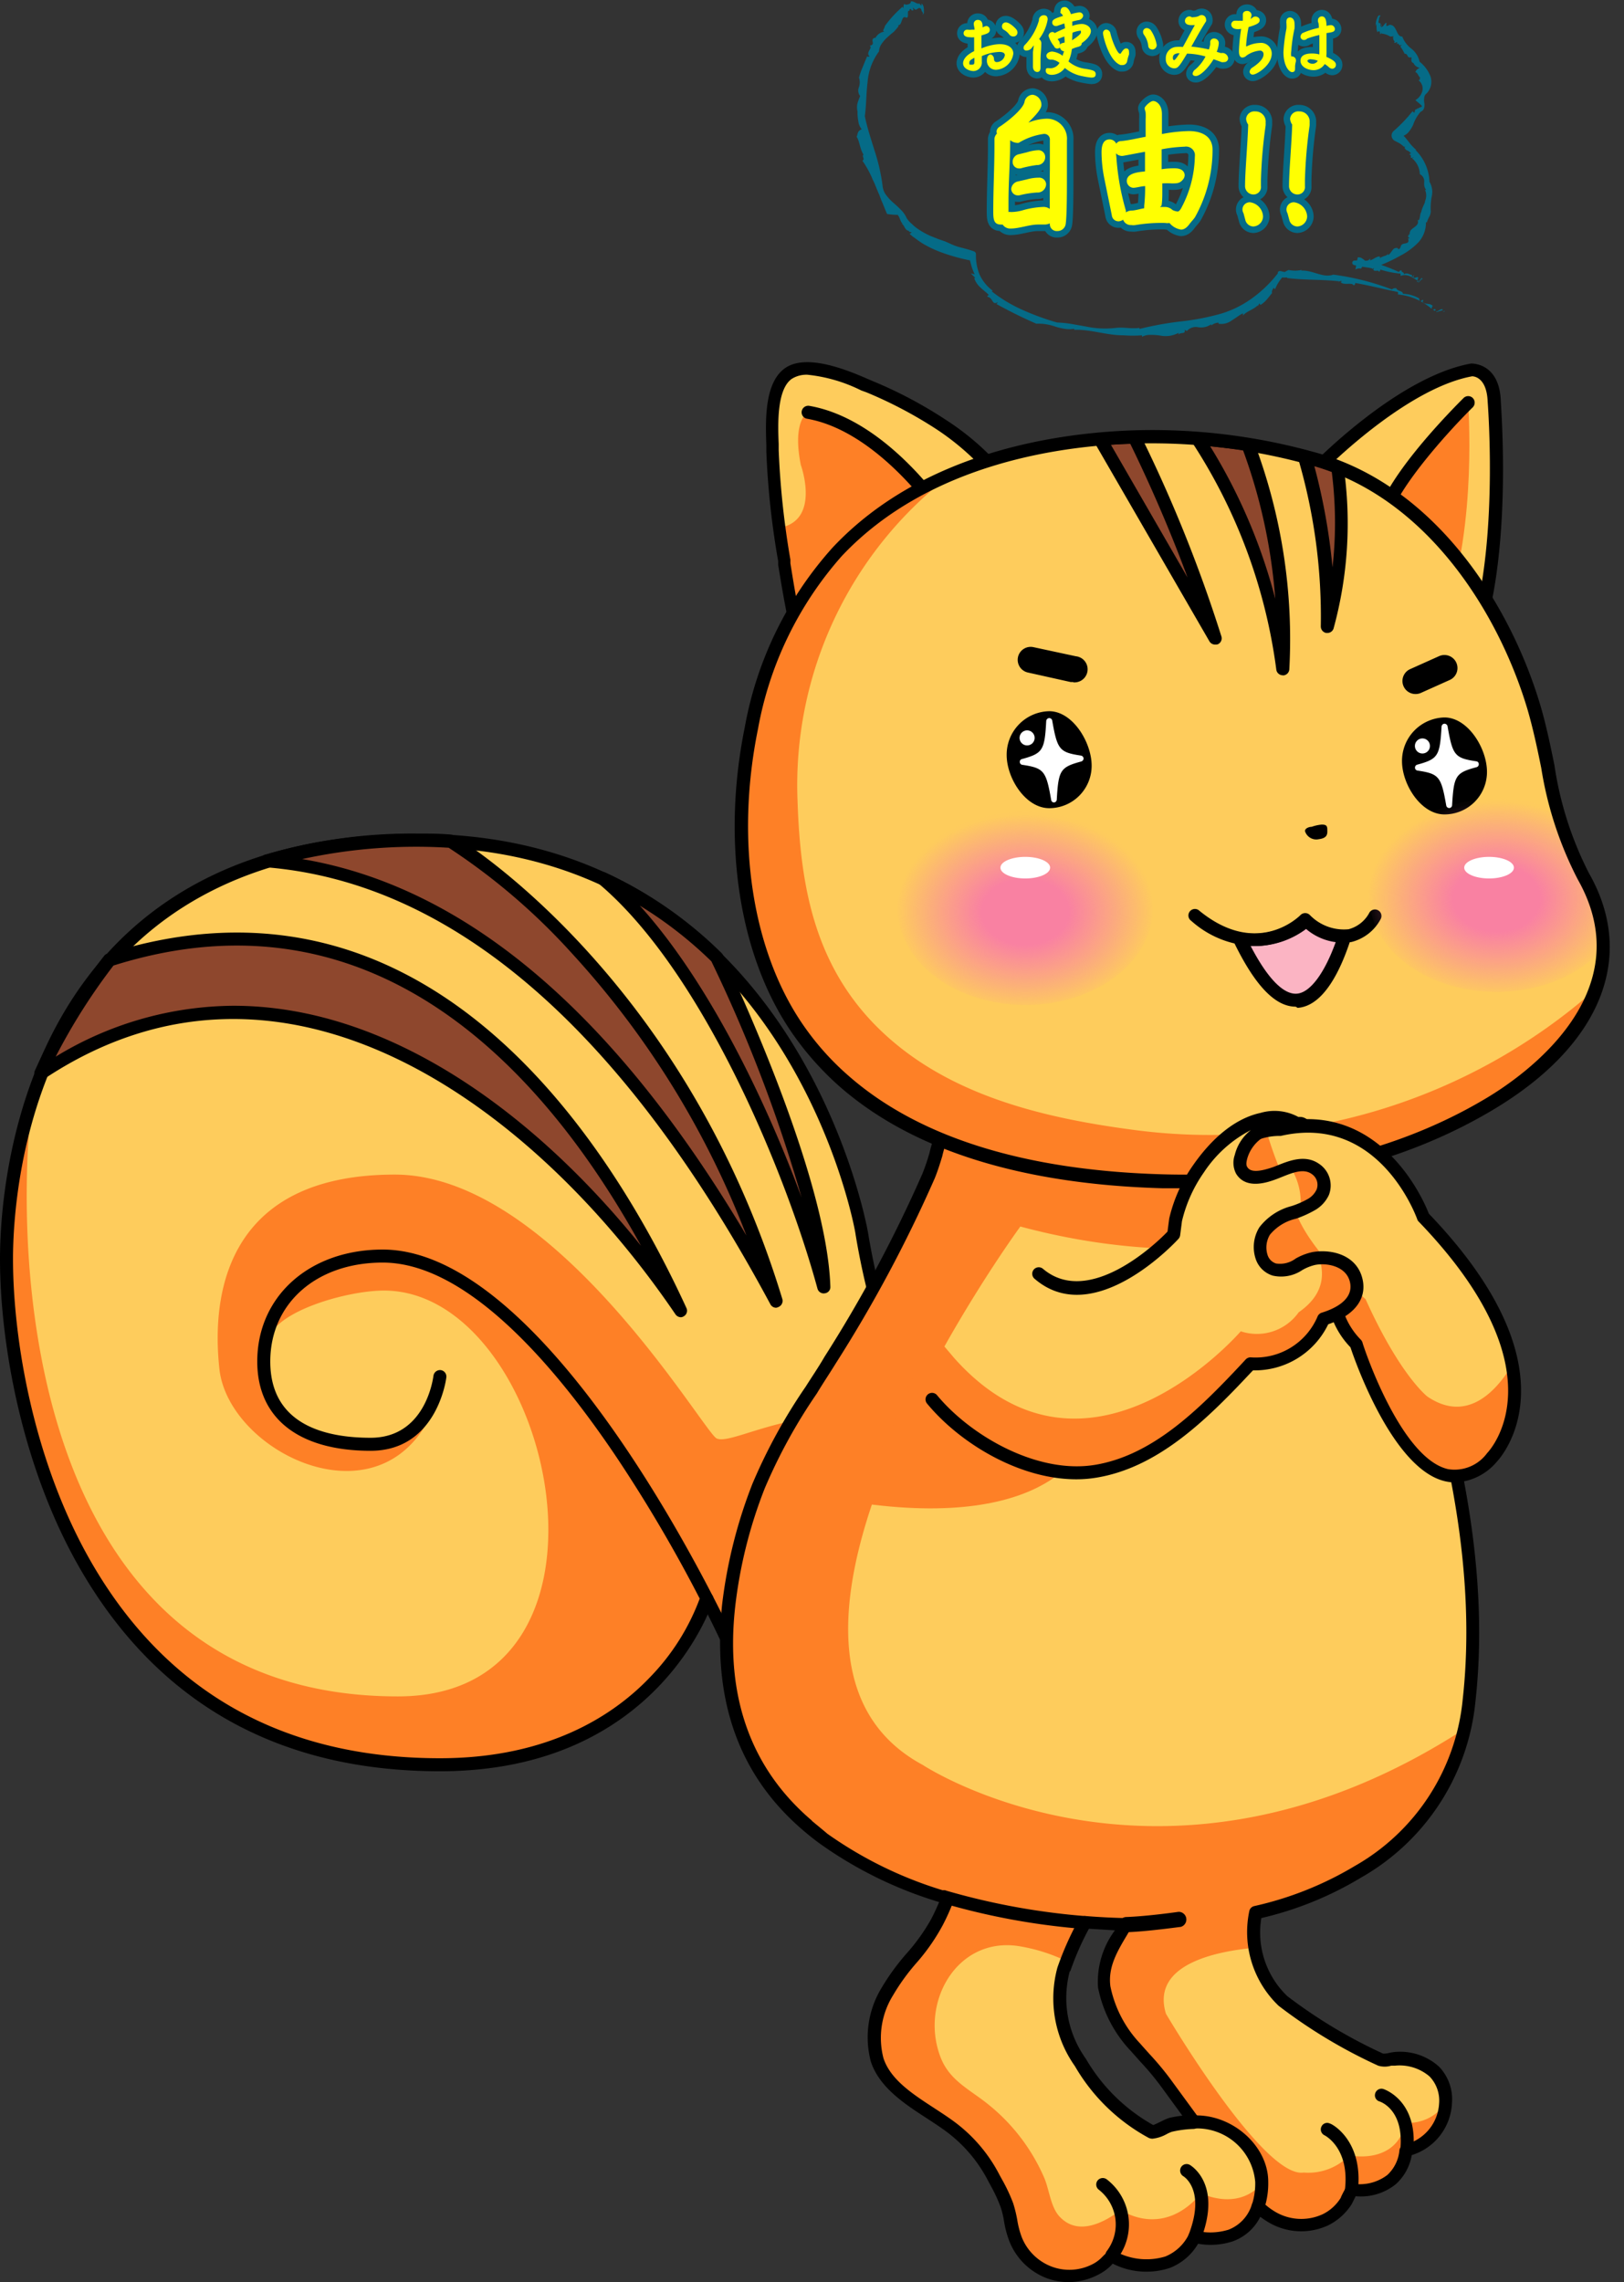 <svg xmlns="http://www.w3.org/2000/svg" xmlns:xlink="http://www.w3.org/1999/xlink" viewBox="0 0 124.8 175.33">
  <rect x="0" y="0" width="124.8" height="175.33" fill="#333333" stroke="none"/>
  <defs>
    <style>
      .a, .k {
        fill: none;
      }

      .b {
        fill: #fecc5c;
      }

      .c {
        fill: #fe8026;
      }

      .d {
        fill: #8e472d;
      }

      .e {
        fill: #fff;
      }

      .f {
        fill: #fbb4c3;
      }

      .g {
        fill: url(#a);
      }

      .h {
        clip-path: url(#b);
      }

      .i {
        fill: url(#c);
      }

      .j {
        fill: #056b87;
      }

      .k {
        stroke: #056b87;
        stroke-linecap: round;
        stroke-linejoin: round;
      }

      .l {
        fill: #ffff01;
      }
    </style>
    <radialGradient id="a" cx="44.89" cy="108.45" r="9.8" gradientTransform="matrix(-1, 0, 0, 0.76, 123.68, -12.37)" gradientUnits="userSpaceOnUse">
      <stop offset="0.34" stop-color="#f981a2"/>
      <stop offset="1" stop-color="#f881ac" stop-opacity="0.02"/>
    </radialGradient>
    <clipPath id="b">
      <path class="a" d="M87.5,33.57a45.91,45.91,0,0,1,13.69,1.77c8.54,2.5,14.24,10.85,16.67,19,1.3,4.37,1.46,9,3.78,13,4.19,7.33-.84,13.69-7.14,17.46C107,89.32,98,91,89.35,90.76c-8.44-.24-17.92-2-24.46-7.68a21.56,21.56,0,0,1-3.45-3.82C56.8,72.7,56.2,63.61,57.76,55.94a27.77,27.77,0,0,1,6.56-13.55C70.18,36.17,79.19,33.75,87.5,33.57Z"/>
    </clipPath>
    <radialGradient id="c" cx="8.68" cy="107.13" r="9.8" xlink:href="#a"/>
  </defs>
  <g>
    <g>
      <path class="b" d="M101.13,36.1s6.47-6.68,12-7.68c0,0,1.58-.06,1.7,2.34,0,0,.86,10.29-1.18,17.37l-7.45-3.3Z"/>
      <path class="c" d="M112.82,30.94s.72,9.36-1.73,16.06l-4.36-1.94c-.38-2.33-.53-4.56-.53-4.56C106.08,37.57,112.82,30.94,112.82,30.94Z"/>
      <path d="M113.65,48.63a.52.52,0,0,1-.21,0L106,45.28a.5.5,0,0,1-.23-.2l-5.06-8.73a.5.5,0,0,1,.07-.59c.27-.28,6.65-6.82,12.26-7.83.09,0,2.15-.06,2.29,2.81,0,.41.84,10.44-1.19,17.53a.49.49,0,0,1-.27.31A.54.54,0,0,1,113.65,48.63Zm-7.11-4.2,6.78,3c1.79-6.89,1-16.53,1-16.63-.09-1.84-1.08-1.89-1.19-1.89h0c-4.61.84-10.11,6-11.37,7.26Z"/>
      <path d="M106.2,41a.5.5,0,0,1-.5-.48c-.13-3.06,6.07-9.24,6.77-9.94a.5.5,0,0,1,.71,0,.51.51,0,0,1,0,.71c-1.84,1.8-6.57,7-6.48,9.18a.5.5,0,0,1-.48.52Z"/>
      <path class="b" d="M61.41,49c-.52-2-.84-4-1.16-6a63.84,63.84,0,0,1-.9-8.39c0-1.58-.32-4.87,1.2-5.94s4.7.37,6.21,1a33.66,33.66,0,0,1,5.51,2.9,20.29,20.29,0,0,1,4.48,3.89s-3.4,10.16-3.64,10.24S61.41,49,61.41,49Z"/>
      <path class="c" d="M61.54,35.72c-.69-3.46.56-4.06.56-4.06,5.87,1,10.47,8,10.47,8l2.34,2.21a49.47,49.47,0,0,1-1.8,4.84c-.25.09-11.7,2.27-11.7,2.27-.52-2-.84-4-1.16-6q-.2-1.22-.36-2.43C63.1,40,61.54,35.72,61.54,35.72Z"/>
      <path d="M77.36,44.72a.51.51,0,0,1-.34-.14l-4.8-4.51L72.15,40c-.05-.07-4.55-6.85-10.13-7.83a.5.5,0,0,1-.41-.58.51.51,0,0,1,.58-.41c5.81,1,10.29,7.52,10.76,8.22l4.76,4.47a.5.5,0,0,1,0,.71A.52.52,0,0,1,77.36,44.72Z"/>
      <path d="M61.41,49.52a.5.5,0,0,1-.48-.37c-.5-1.89-.82-3.86-1.13-5.76l0-.28a62.52,62.52,0,0,1-.91-8.45l0-.48c-.06-1.78-.17-4.76,1.43-5.89s4.61.06,6.33.81l.37.16a33.22,33.22,0,0,1,5.58,2.94,20.42,20.42,0,0,1,4.59,4,.5.5,0,0,1,.09.47c-3.47,10.4-3.65,10.46-4,10.56S65,48.85,61.51,49.51Zm.64-20.73a2.12,2.12,0,0,0-1.21.32c-1.16.82-1.06,3.56-1,5l0,.48A64.34,64.34,0,0,0,60.74,43l0,.28c.28,1.73.56,3.5,1,5.21,4.13-.79,9.87-1.89,11-2.13.45-1,2.25-6.25,3.4-9.69A19.76,19.76,0,0,0,72,33a32.83,32.83,0,0,0-5.42-2.86L66.19,30A12,12,0,0,0,62.05,28.79Z"/>
      <g>
        <g>
          <path class="b" d="M54.42,123a95.31,95.31,0,0,1,5,11.22l13.19-22.9C68.75,106.43,67,99.61,66.2,94.75S58.57,64.56,32.08,64.56.5,85.38.5,96.71s5.32,38.87,33.31,38.87c16.66,0,20.48-12.72,20.48-12.72Z"/>
          <path class="c" d="M33.81,105.74s-.57,5.2-5.32,5.2-8.21-1.85-8.21-6.36l.31-1.58c.48-2.28,6.14-3.85,8.91-3.85,13,0,19.86,31.18,1.08,31.18C3.24,130.33.8,99.25,2.45,84.48v-.16a40.16,40.16,0,0,0-2,12.39c0,11.34,5.32,38.87,33.31,38.87,16.66,0,20.48-12.72,20.48-12.72l.05,0a96.49,96.49,0,0,1,5,11.37l13.19-22.9a23.13,23.13,0,0,1-2.22-3.43l0,.18-5.19.62c-5.3,0-9,2.29-10,1.81S42.62,90.24,30.34,90.24s-14.2,8.31-13.48,14.93S30,117.69,33.59,107.58"/>
          <path d="M33.81,136.08c-12.34,0-21.62-5.19-27.58-15.43C1.64,112.76,0,103.11,0,96.71c0-5.45,1.55-32.65,32.08-32.65,29.18,0,34.57,30.3,34.62,30.61C67.5,99.5,69.24,106.25,73,111a.5.5,0,0,1-.09.7.5.5,0,0,1-.7-.08c-3.84-4.9-5.64-11.82-6.46-16.77,0-.3-5.29-29.77-33.63-29.77C2.5,65.06,1,91.43,1,96.71c0,6.27,1.6,15.72,6.09,23.44,5.77,9.91,14.76,14.93,26.72,14.93,8.41,0,13.39-3.36,16.09-6.17a17.3,17.3,0,0,0,3.91-6.2.5.5,0,0,1,1,.29C54.73,123.13,50.65,136.08,33.81,136.08Z"/>
          <path d="M59.38,134.69a.49.49,0,0,1-.47-.34A111.92,111.92,0,0,0,47.41,112c-4.59-6.84-11.43-15-18-15-5.09,0-8.64,3.13-8.64,7.6,0,4.84,4.2,5.86,7.71,5.86,4.23,0,4.8-4.57,4.83-4.76a.51.51,0,0,1,.55-.44.5.5,0,0,1,.44.55c0,.06-.69,5.65-5.82,5.65-5.53,0-8.71-2.5-8.71-6.86,0-5,4-8.6,9.64-8.6C42.57,96,57,125.64,59.85,134a.5.5,0,0,1-.31.63A.45.45,0,0,1,59.38,134.69Z"/>
          <g>
            <path class="d" d="M63.3,98.87c-2.39-8.79-8.94-24.59-17-31.37a30.87,30.87,0,0,1,8.77,6.07C58,79.66,63.08,91.87,63.3,98.87Z"/>
            <path d="M63.3,99.37a.5.5,0,0,1-.48-.37C60.42,90.17,54,74.6,46,67.88a.49.49,0,0,1-.1-.65.5.5,0,0,1,.63-.19,31.45,31.45,0,0,1,8.92,6.18.71.71,0,0,1,.1.14c.81,1.71,8,17,8.26,25.49a.48.48,0,0,1-.42.51ZM49.17,69.58C54.41,75.37,58.82,84.46,61.6,92a114.45,114.45,0,0,0-6.93-18.14A30.87,30.87,0,0,0,49.17,69.58Z"/>
          </g>
          <g>
            <path class="d" d="M20.6,66.14a39,39,0,0,1,11.48-1.58c.87,0,1.72,0,2.55.08,0,0,17.33,10.08,25,35.33C48.67,79.48,35.49,67.4,20.6,66.14Z"/>
            <path d="M59.64,100.47a.5.5,0,0,1-.44-.27c-11.27-21-24.28-32.34-38.64-33.56a.5.5,0,0,1-.11-1,40,40,0,0,1,11.63-1.6c.85,0,1.72,0,2.58.08a.44.44,0,0,1,.22.07c.18.1,17.59,10.47,25.24,35.61a.51.51,0,0,1-.29.61A.58.58,0,0,1,59.64,100.47ZM23.22,66c12.56,2.11,24,11.82,34.14,28.92A68.05,68.05,0,0,0,43.92,73.21a48.57,48.57,0,0,0-9.44-8.08A41,41,0,0,0,23.22,66Z"/>
          </g>
          <g>
            <path class="d" d="M3.14,82.46a42.37,42.37,0,0,1,5.28-8.71c22.32-7.08,36.46,10.75,43.91,27C40.14,82.74,20.86,70.7,3.14,82.46Z"/>
            <path d="M52.33,101.2a.52.52,0,0,1-.42-.22C41.06,85,21.85,70.64,3.41,82.88a.5.5,0,0,1-.74-.6A42.83,42.83,0,0,1,8,73.44a.46.46,0,0,1,.24-.17c24.3-7.7,38.32,13.75,44.51,27.22a.49.49,0,0,1-.21.64A.44.44,0,0,1,52.33,101.2ZM17.94,77.27c12,0,23.22,8.36,31.32,18.44-7-12.71-20-28-40.54-21.53a46.15,46.15,0,0,0-4.44,7A26.51,26.51,0,0,1,17.94,77.27Z"/>
          </g>
        </g>
        <path class="b" d="M62.06,140.26c.39.33.8.66,1.23,1a31,31,0,0,0,9.54,4.58,16.29,16.29,0,0,1-.8,1.81c-1,2-2.77,3.41-3.86,5.37a6.76,6.76,0,0,0-.78,5.24c.8,2.42,3.78,3.73,5.71,5.19a11.46,11.46,0,0,1,3.28,3.91,16.1,16.1,0,0,1,1,2c.29.87.32,1.79.67,2.65a4.42,4.42,0,0,0,6.1,2.33,3.48,3.48,0,0,0,.83-.59c0-.05.43-.46.51-.43,4.8,2.2,6.34-1.52,6.34-1.52a5.38,5.38,0,0,0,2.76-.09,3.42,3.42,0,0,0,2.1-2.25,5.92,5.92,0,0,0,.93.74,4.48,4.48,0,0,0,4.27.29,3.9,3.9,0,0,0,1.59-1.45c0-.05.43-.85.43-.85,4,.36,4.15-3,4.15-3a3.89,3.89,0,0,0,3-3.64c.09-2.33-1.74-3.53-3.93-3.4-.32,0-.79.21-1.1.08a38.79,38.79,0,0,1-7.5-4.51,7.39,7.39,0,0,1-2.09-6.79,26.58,26.58,0,0,0,7.87-3.14,17,17,0,0,0,8.53-13.12c1.32-11.71-2.11-24.32-6.28-35.17-.75-2-1.57-3.88-2.45-5.77-.48-1-1.57-3.66-3-3.67l-27.64-.74c-1.33,1.36-1.51,3.34-2.21,5a102.78,102.78,0,0,1-7.57,14.15c-2,3.22-4.13,6.16-5.49,9.68a36.43,36.43,0,0,0-2.3,9.19C55.29,129.57,56.7,135.7,62.06,140.26Zm19.67,11.06a22.5,22.5,0,0,1,1.62-3.62c1,.08,2.09.14,3.15.16-.88,1.53-1.91,2.94-1.66,4.81a9.26,9.26,0,0,0,2.4,4.61c.78.9,1.58,1.71,2.28,2.67l2,2.71.25.35a9.11,9.11,0,0,0-1.77.23c-.29.07-1.25.67-1.49.56A14.24,14.24,0,0,1,83,158.46,8.61,8.61,0,0,1,81.73,151.32Z"/>
        <path class="c" d="M56,123.36a36.43,36.43,0,0,1,2.3-9.19c1.36-3.52,3.53-6.46,5.49-9.68a102.78,102.78,0,0,0,7.57-14.15c.7-1.68.88-3.66,2.21-5l27.64.74c1.38,0,2.47,2.64,3,3.67.56,1.19,1.08,2.4,1.58,3.62-5.51,2.07-15.08,4.16-27.38.86,0,0-23.87,32.57-7.49,41.37,0,0,18.52,12.24,41.66-2.8a17,17,0,0,1-8.17,11,26.58,26.58,0,0,1-7.87,3.14,9.71,9.71,0,0,0,0,2.69c-3.21.28-8.09,1.32-6.94,5.08,0,0,7.48,12.7,10.59,12.2a4.36,4.36,0,0,0,3.5-1.32s3.62.79,4.32-2.5a3.48,3.48,0,0,0,3.17-1.64s0,.07,0,.11a3.89,3.89,0,0,1-3,3.64s-.15,3.38-4.15,3c0,0-.39.8-.43.85a3.9,3.9,0,0,1-1.59,1.45,4.48,4.48,0,0,1-4.27-.29,6.08,6.08,0,0,1-1-.86,4.35,4.35,0,0,0,.4-1.8,4.55,4.55,0,0,0-4.61-4.48c-.17,0-.33,0-.5,0l-.35-.47-2-2.71c-.7-1-1.5-1.77-2.28-2.67a9.26,9.26,0,0,1-2.4-4.61c-.25-1.87.78-3.28,1.66-4.81-2,0-4-.2-5.87-.43-6-.75-12.33-2.52-17.34-6.2-.43-.31-.84-.64-1.23-1C56.7,135.7,55.29,129.57,56,123.36Z"/>
        <path d="M86.5,148.45a.59.59,0,0,1,0-1.17c1.63-.05,4-.39,4.07-.4a.59.59,0,0,1,.16,1.16c-.1,0-2.5.35-4.2.41Z"/>
        <path d="M108.05,165.69h0a.5.5,0,0,1-.44-.55c.31-3.1-1.57-3.68-1.59-3.69a.49.49,0,0,1-.34-.62.5.5,0,0,1,.62-.34s2.7.83,2.3,4.76A.5.5,0,0,1,108.05,165.69Z"/>
        <path d="M103.84,168.82h-.06a.5.5,0,0,1-.43-.56c.39-3.19-1.49-4.18-1.58-4.22a.5.5,0,0,1-.22-.66.48.48,0,0,1,.66-.23c.11,0,2.61,1.3,2.13,5.23A.51.51,0,0,1,103.84,168.82Z"/>
        <path d="M86.5,148.36a.5.5,0,0,1,0-1c1.64-.05,4-.39,4.08-.39a.5.5,0,0,1,.56.42.51.51,0,0,1-.42.57c-.1,0-2.5.35-4.19.4Z"/>
        <g>
          <path class="c" d="M68.17,153c1.09-2,2.84-3.37,3.86-5.37a13.88,13.88,0,0,0,1.68-7l11.15,4.6A27.66,27.66,0,0,0,82,150.69a13.28,13.28,0,0,0-3.81-1.19c-4.74-.65-7.52,4.45-5.9,8.58.69,1.76,2.2,2.43,3.6,3.55a14.71,14.71,0,0,1,4.38,5.74c.4,1,.49,2.3,1.23,3,1.38,1.39,3.33.41,4.63-.59,0,0,3.18,2.28,6.18-1.28,0,0,2.77,1.43,4.68-.76a4,4,0,0,1-2.38,3.95,5.38,5.38,0,0,1-2.76.09s-1.54,3.72-6.34,1.52c-.08,0-.46.38-.51.43a3.48,3.48,0,0,1-.83.59A4.42,4.42,0,0,1,78,172c-.35-.86-.38-1.78-.67-2.65a16.1,16.1,0,0,0-1-2,11.46,11.46,0,0,0-3.28-3.91c-1.93-1.46-4.91-2.77-5.71-5.19A6.76,6.76,0,0,1,68.17,153Z"/>
          <path d="M85.45,173.74a.52.52,0,0,1-.29-.09.5.5,0,0,1-.11-.7,3.39,3.39,0,0,0-.62-4.73.5.5,0,0,1-.08-.7.51.51,0,0,1,.71-.08,4.36,4.36,0,0,1,.8,6.1A.51.51,0,0,1,85.45,173.74Z"/>
          <path d="M91.82,172.32a.57.57,0,0,1-.18,0,.52.52,0,0,1-.29-.65c1.31-3.4-.35-4.44-.42-4.48a.51.51,0,0,1-.17-.69.5.5,0,0,1,.67-.18c.1.06,2.49,1.47.86,5.71A.51.51,0,0,1,91.82,172.32Z"/>
        </g>
        <path d="M82.14,175.33a4.88,4.88,0,0,1-1.72-.31,5,5,0,0,1-2.84-2.8,7.61,7.61,0,0,1-.42-1.55,6.33,6.33,0,0,0-.27-1.12,11.63,11.63,0,0,0-.75-1.62l-.2-.37a11,11,0,0,0-3.14-3.74c-.46-.35-1-.7-1.55-1.06-1.73-1.12-3.68-2.39-4.33-4.38a7.29,7.29,0,0,1,.81-5.63,17.59,17.59,0,0,1,1.93-2.66,14.89,14.89,0,0,0,1.92-2.69c.21-.41.41-.84.59-1.27a31.32,31.32,0,0,1-9.18-4.5c-.44-.32-.85-.65-1.26-1h0c-4.95-4.22-7-10-6.24-17.34A37.49,37.49,0,0,1,57.82,114a42.25,42.25,0,0,1,4.09-7.46c.48-.76,1-1.52,1.45-2.3a103.75,103.75,0,0,0,7.53-14.08,16.44,16.44,0,0,0,.54-1.59A8.3,8.3,0,0,1,73.2,85a.56.56,0,0,1,.37-.15l27.64.74c1.58,0,2.68,2.41,3.27,3.69l.12.27c.89,1.89,1.72,3.84,2.47,5.8,5.35,13.94,7.42,25.52,6.31,35.4a17.52,17.52,0,0,1-8.77,13.49,26.39,26.39,0,0,1-7.68,3.12,6.76,6.76,0,0,0,2,6,38.71,38.71,0,0,0,7.35,4.41,1.34,1.34,0,0,0,.46-.05,4.07,4.07,0,0,1,.42-.07,4.46,4.46,0,0,1,3.42,1.12,3.61,3.61,0,0,1,1,2.8,4.39,4.39,0,0,1-3.09,4,3.9,3.9,0,0,1-1.22,2.23,4.29,4.29,0,0,1-3.09.93l-.3.6a4.52,4.52,0,0,1-1.8,1.63,4.93,4.93,0,0,1-4.75-.32q-.24-.15-.48-.33a3.78,3.78,0,0,1-2.13,1.89,5.5,5.5,0,0,1-2.65.18,4.34,4.34,0,0,1-2.15,1.85,5.72,5.72,0,0,1-4.41-.32l-.14.15-.08.08a4,4,0,0,1-1,.67A5,5,0,0,1,82.14,175.33ZM62.38,139.88c.38.32.78.64,1.2,1a30.86,30.86,0,0,0,9.4,4.5.48.48,0,0,1,.3.26.51.51,0,0,1,0,.4,16.42,16.42,0,0,1-.83,1.86,15.52,15.52,0,0,1-2,2.88,16.17,16.17,0,0,0-1.82,2.51,6.2,6.2,0,0,0-.74,4.83c.54,1.66,2.26,2.77,3.92,3.85.58.38,1.12.73,1.61,1.1a11.81,11.81,0,0,1,3.42,4.08l.2.36a12.78,12.78,0,0,1,.82,1.76,10.05,10.05,0,0,1,.31,1.26,7,7,0,0,0,.35,1.35,4,4,0,0,0,2.28,2.25,3.88,3.88,0,0,0,3.14-.17,2.72,2.72,0,0,0,.71-.51c.39-.4.66-.68,1-.52a5,5,0,0,0,3.9.43,3.47,3.47,0,0,0,1.8-1.68.49.49,0,0,1,.56-.3,4.72,4.72,0,0,0,2.5-.08,3,3,0,0,0,1.79-1.93.5.5,0,0,1,.36-.33.52.52,0,0,1,.46.13,4.83,4.83,0,0,0,.84.67,3.93,3.93,0,0,0,3.79.27,3.37,3.37,0,0,0,1.39-1.27c0-.08.4-.8.4-.8a.51.51,0,0,1,.49-.28,3.49,3.49,0,0,0,2.68-.66,2.94,2.94,0,0,0,.93-1.88.52.52,0,0,1,.36-.45,3.43,3.43,0,0,0,2.69-3.16,2.67,2.67,0,0,0-.73-2.08,3.54,3.54,0,0,0-2.67-.83l-.28,0a1.76,1.76,0,0,1-1,0,39.53,39.53,0,0,1-7.65-4.6A7.83,7.83,0,0,1,96,146.85a.5.5,0,0,1,.38-.41,26,26,0,0,0,7.73-3.08,16.53,16.53,0,0,0,8.29-12.75c1.09-9.71-.95-21.14-6.24-34.93-.75-1.94-1.57-3.87-2.44-5.74l-.13-.27c-.42-.93-1.42-3.1-2.38-3.11h0l-27.42-.73a7.85,7.85,0,0,0-1.38,3c-.17.56-.35,1.14-.58,1.7a105,105,0,0,1-7.6,14.21c-.48.78-1,1.55-1.46,2.32a41.35,41.35,0,0,0-4,7.28,35.9,35.9,0,0,0-2.27,9.07c-.78,6.93,1.2,12.47,5.89,16.46Zm26.19,24.43a.72.72,0,0,1-.29-.06,14.57,14.57,0,0,1-5.68-5.52,9,9,0,0,1-1.34-7.57h0a23.54,23.54,0,0,1,1.65-3.7.53.53,0,0,1,.48-.26c1.12.09,2.14.14,3.12.16a.5.5,0,0,1,.42.26.48.48,0,0,1,0,.49l-.32.55c-.76,1.27-1.47,2.47-1.28,3.94A9,9,0,0,0,87.62,157c.24.28.49.55.73.82a22.64,22.64,0,0,1,1.57,1.88l2.24,3.06a.47.47,0,0,1,0,.51.5.5,0,0,1-.43.29,8.4,8.4,0,0,0-1.68.22,2.85,2.85,0,0,0-.4.18A2.86,2.86,0,0,1,88.57,164.31Zm.14-1h0Zm-6.5-11.87a8,8,0,0,0,1.23,6.72,13.77,13.77,0,0,0,5.18,5.1c.15-.05.45-.2.62-.28a4.12,4.12,0,0,1,.62-.27,9.6,9.6,0,0,1,1-.17l-1.71-2.34a21.17,21.17,0,0,0-1.51-1.8l-.74-.83a9.85,9.85,0,0,1-2.52-4.88,6.61,6.61,0,0,1,1.3-4.39l-2-.12a21.51,21.51,0,0,0-1.43,3.26Z"/>
        <path d="M96.68,170a.45.45,0,0,1-.16,0,.5.5,0,0,1-.31-.63,5.28,5.28,0,0,0,.25-1.74,4.49,4.49,0,0,0-4.52-4.11.51.51,0,0,1-.5-.5.5.5,0,0,1,.5-.5c2.89,0,5.52,2.42,5.52,5.09a6.14,6.14,0,0,1-.31,2.08A.49.49,0,0,1,96.68,170Z"/>
      </g>
      <path class="b" d="M87.5,33.57a45.91,45.91,0,0,1,13.69,1.77c8.54,2.5,14.24,10.85,16.67,19,1.3,4.37,1.46,9,3.78,13,4.19,7.33-.84,13.69-7.14,17.46C107,89.32,98,91,89.35,90.76c-8.44-.24-17.92-2-24.46-7.68a21.56,21.56,0,0,1-3.45-3.82C56.8,72.7,56.2,63.61,57.76,55.94a27.77,27.77,0,0,1,6.56-13.55C70.18,36.17,79.19,33.75,87.5,33.57Z"/>
      <path d="M102,63.74c0-.29-.08-.39-.43-.39a3.17,3.17,0,0,0-.77.17c-.21,0-.55.13-.51.35a.91.91,0,0,0,1.07.6C102.07,64.38,102,64,102,63.74Z"/>
      <path d="M108.77,53.32a1,1,0,0,1-.41-1.91l2.23-1a1,1,0,1,1,.82,1.83l-2.23,1A1,1,0,0,1,108.77,53.32Z"/>
      <path d="M82.49,52.4l-.21,0L79,51.67a1,1,0,0,1-.77-1.19,1,1,0,0,1,1.19-.76l3.26.7a1,1,0,0,1-.21,2Z"/>
      <path d="M107.74,58.47c0,1.8,1.46,4.1,3.26,4.1a3.26,3.26,0,0,0,3.27-3.27c0-1.8-1.46-4.18-3.27-4.18A3.34,3.34,0,0,0,107.74,58.47Z"/>
      <path class="e" d="M108.9,58.75c1.61-.44,1.75-.66,1.88-2.93a.24.24,0,0,1,.22-.22.25.25,0,0,1,.24.19c.39,2.25.55,2.45,2.21,2.7a.21.21,0,0,1,.19.21.23.23,0,0,1-.17.24c-1.61.43-1.75.65-1.88,2.93a.23.23,0,0,1-.22.21h0a.24.24,0,0,1-.23-.19c-.39-2.24-.55-2.44-2.21-2.69a.22.22,0,0,1-.19-.21A.23.23,0,0,1,108.9,58.75Z"/>
      <path d="M77.36,58c0,1.8,1.46,4.09,3.27,4.09a3.26,3.26,0,0,0,3.26-3.26c0-1.8-1.46-4.19-3.26-4.19A3.34,3.34,0,0,0,77.36,58Z"/>
      <path class="e" d="M78.52,58.32c1.61-.44,1.76-.66,1.88-2.94a.24.24,0,0,1,.22-.21.23.23,0,0,1,.24.19c.39,2.24.56,2.44,2.21,2.69a.24.24,0,0,1,.2.21.25.25,0,0,1-.17.24c-1.62.44-1.76.66-1.89,2.93a.23.23,0,0,1-.21.22h0a.22.22,0,0,1-.22-.19c-.39-2.25-.56-2.45-2.21-2.7a.22.22,0,0,1-.2-.21A.21.21,0,0,1,78.52,58.32Z"/>
      <circle class="e" cx="109.31" cy="57.31" r="0.58"/>
      <circle class="e" cx="78.93" cy="56.69" r="0.58"/>
      <g>
        <path class="f" d="M100.32,70.63a4.38,4.38,0,0,0,3,1.25c-1,3.23-3.78,9.23-8.08.19A5.84,5.84,0,0,0,100.32,70.63Z"/>
        <path d="M99.57,77.34c-1.59,0-3.15-1.65-4.77-5a.49.49,0,0,1,.06-.52.51.51,0,0,1,.49-.19,5.28,5.28,0,0,0,4.61-1.3.52.52,0,0,1,.68,0,4,4,0,0,0,2.66,1.14.52.52,0,0,1,.43.19.5.5,0,0,1,.08.46c-.75,2.35-2.07,5.17-4.09,5.31Zm-3.46-4.66c1.61,3.09,2.81,3.72,3.55,3.66,1-.07,2.11-1.52,3-4a5.28,5.28,0,0,1-2.31-1.06A6.35,6.35,0,0,1,96.11,72.68Z"/>
      </g>
      <path d="M96.37,72.68a7.55,7.55,0,0,1-4.82-1.93.5.5,0,1,1,.63-.77c4.45,3.62,7.65.44,7.78.3a.51.51,0,0,1,.68,0,3.64,3.64,0,0,0,3,1.11,2.55,2.55,0,0,0,1.56-1.21.5.5,0,1,1,.89.45,3.51,3.51,0,0,1-2.23,1.74,4.37,4.37,0,0,1-3.49-1A6.58,6.58,0,0,1,96.37,72.68Z"/>
      <ellipse class="g" cx="78.79" cy="69.79" rx="9.8" ry="7.42"/>
      <g class="h">
        <ellipse class="i" cx="115" cy="68.79" rx="9.8" ry="7.42"/>
      </g>
      <g>
        <g>
          <path class="d" d="M98.57,51.38A42.19,42.19,0,0,0,92,33.71q2,.15,3.87.45A41.91,41.91,0,0,1,98.57,51.38Z"/>
          <path d="M98.57,51.88a.5.5,0,0,1-.49-.44A41.81,41.81,0,0,0,91.62,34a.51.51,0,0,1,0-.53.5.5,0,0,1,.47-.25c1.32.1,2.64.25,3.9.46a.5.5,0,0,1,.39.31,42.73,42.73,0,0,1,2.7,17.44.5.5,0,0,1-.49.46ZM93,34.29A42.72,42.72,0,0,1,98,46a42.2,42.2,0,0,0-2.48-11.42C94.72,34.48,93.87,34.38,93,34.29Z"/>
        </g>
        <g>
          <path class="d" d="M84.55,33.73c.87-.07,1.75-.12,2.61-.14A106.45,106.45,0,0,1,93.37,49Z"/>
          <path d="M93.37,49.52a.5.5,0,0,1-.43-.25L84.11,34a.51.51,0,0,1,0-.48.49.49,0,0,1,.4-.26c.86-.08,1.75-.13,2.65-.15a.53.53,0,0,1,.46.27,109.12,109.12,0,0,1,6.24,15.51.5.5,0,0,1-.28.61A.65.65,0,0,1,93.37,49.52Zm-8-15.35,5.89,10.2C89.65,40,87.94,36.31,86.86,34.1,86.36,34.11,85.86,34.14,85.38,34.17Z"/>
        </g>
        <g>
          <path class="d" d="M102,48.13a43.9,43.9,0,0,0-1.76-13l1,.25q.8.24,1.56.54A30.21,30.21,0,0,1,102,48.13Z"/>
          <path d="M102,48.63h-.08a.51.51,0,0,1-.42-.51,43.1,43.1,0,0,0-1.74-12.89.49.49,0,0,1,.12-.48.5.5,0,0,1,.49-.14l.26.07.7.19c.54.16,1.08.35,1.61.55a.53.53,0,0,1,.31.4,30.57,30.57,0,0,1-.77,12.47A.5.5,0,0,1,102,48.63ZM101,35.8a47,47,0,0,1,1.4,7.79,30.77,30.77,0,0,0-.06-7.35c-.41-.15-.83-.29-1.25-.42Z"/>
        </g>
      </g>
      <path class="c" d="M57.76,55.94a27.77,27.77,0,0,1,6.56-13.55,25.64,25.64,0,0,1,8.85-6A30,30,0,0,0,61.29,61.56c.21,6.37,1.25,12.24,5.78,17,5.21,5.44,12.75,7.28,20,8.24A44.72,44.72,0,0,0,122.61,76c-1.26,3.6-4.47,6.64-8.11,8.82C107,89.32,98,91,89.35,90.76c-8.44-.24-17.92-2-24.46-7.68a21.56,21.56,0,0,1-3.45-3.82C56.8,72.7,56.2,63.61,57.76,55.94Z"/>
      <path d="M91,91.29l-1.68,0c-10.88-.31-19.22-2.94-24.78-7.8A22.91,22.91,0,0,1,61,79.55c-4.18-5.9-5.58-14.77-3.76-23.71A28.07,28.07,0,0,1,64,42.05c7.09-7.53,17.78-8.86,23.53-9h0a46.47,46.47,0,0,1,13.84,1.79c9.09,2.66,14.74,11.74,17,19.34.45,1.52.77,3.08,1.08,4.59a26.74,26.74,0,0,0,2.66,8.32c3.66,6.42.93,13.2-7.32,18.14C108.15,89.21,100,91.29,91,91.29ZM87.51,34.07h0c-5.59.12-16,1.4-22.83,8.66A27.32,27.32,0,0,0,58.25,56c-1.77,8.68-.42,17.25,3.6,22.93a20.87,20.87,0,0,0,3.37,3.73c5.38,4.71,13.5,7.26,24.15,7.56,6.56.19,16.21-.67,24.88-5.87,2.89-1.73,11.94-8.06,7-16.78A28.19,28.19,0,0,1,118.44,59c-.3-1.48-.62-3-1.06-4.51-2.19-7.35-7.63-16.11-16.33-18.66A45.35,45.35,0,0,0,87.51,34.07Z"/>
      <path class="c" d="M83.35,110.85S81,117.7,65.74,115.42l5.13-10.51S81,112.45,83.35,110.85Z"/>
      <g>
        <path class="b" d="M102.48,99.46a6.06,6.06,0,0,0,1.74,3.78s4.69,14.73,10.4,8.7c0,0,6.32-6.46-5.26-18.48,0,0-3.07-8.56-11.07-6.72,0,0-5.37-.1-4.55,5.74C93.74,92.48,95.49,103,102.48,99.46Z"/>
        <path class="c" d="M97.31,86.85a30.86,30.86,0,0,0,2,5.12c.28,3.36,5.63,7.84,5.63,7.84,2.66,5.9,4.76,7.49,4.76,7.49,2.8,1.89,5,0,6.44-2.33.77,4.58-1.56,7-1.56,7-5.71,6-10.4-8.7-10.4-8.7a6.06,6.06,0,0,1-1.74-3.78c-7,3.55-8.74-7-8.74-7C93.15,88.24,95.8,87.14,97.31,86.85Z"/>
        <path d="M111.83,113.89a3.46,3.46,0,0,1-.78-.09c-4-.93-6.89-9.14-7.27-10.29a6.44,6.44,0,0,1-1.71-3.31,5.08,5.08,0,0,1-4.38,0c-3.43-1.73-4.41-7.39-4.45-7.63a5,5,0,0,1,5-6.33c7.8-1.76,11.16,5.94,11.56,7,11.69,12.18,5.46,18.82,5.19,19.1A4.41,4.41,0,0,1,111.83,113.89ZM102.48,99a.59.59,0,0,1,.25.07.51.51,0,0,1,.25.41,5.59,5.59,0,0,0,1.59,3.44.57.57,0,0,1,.13.21c0,.09,2.87,8.89,6.58,9.74a3.1,3.1,0,0,0,3-1.23c.25-.26,5.81-6.3-5.26-17.79a.42.42,0,0,1-.11-.18c-.12-.33-3-8.13-10.49-6.4h-.12a4.57,4.57,0,0,0-3.22,1.34,4.61,4.61,0,0,0-.83,3.83s.94,5.4,3.91,6.9a4.45,4.45,0,0,0,4.11-.29A.46.46,0,0,1,102.48,99Z"/>
      </g>
      <path class="b" d="M71.63,107.51c2.8,3.39,8.1,6.27,12.6,5.52,4.67-.78,8.41-4.55,11.5-7.85l.37-.4a5.69,5.69,0,0,0,5.63-3.45c1.29-.39,2.8-1.25,2.54-2.81s-1.85-2.07-3.28-1.83c-1,.16-1.95,1.2-3,.86s-1.36-2-.75-3c.78-1.21,2.4-1.32,3.55-2a2.16,2.16,0,0,0,.89-1,1.55,1.55,0,0,0-.57-1.8c-.95-.65-2.13,0-3,.31-.76.29-2.06.72-2.6-.17a1.32,1.32,0,0,1,0-1,3.35,3.35,0,0,1,4-2.31l.6.15a1.45,1.45,0,0,0-.46-.43A3.43,3.43,0,0,0,97,86.06c-2,.41-3.72,2.12-4.86,3.76a11.53,11.53,0,0,0-1.77,3.91l-.15,1.14s-5.9,8-10.14,4.3"/>
      <g>
        <path class="c" d="M72,102.77l1.35,1.59c10.3,11.51,22-2.08,22-2.08a3.93,3.93,0,0,0,4.45-1.46c1.93-1.34,2-2.89,1.58-4.17,1.31-.09,2.63.44,2.87,1.87s-1.25,2.42-2.54,2.81a5.69,5.69,0,0,1-5.63,3.45l-.37.4c-3.09,3.3-6.83,7.07-11.5,7.85-4.5.75-9.8-2.13-12.6-5.52l-1.86-.87Z"/>
        <path class="c" d="M99.17,89.68a2.12,2.12,0,0,1,1.9.12,1.55,1.55,0,0,1,.57,1.8,2.16,2.16,0,0,1-.89,1,5.73,5.73,0,0,1-.83.39A5,5,0,0,0,99.17,89.68Z"/>
      </g>
      <path d="M82.71,113.65c-4.37,0-8.94-2.76-11.47-5.82a.5.5,0,1,1,.77-.64c2.6,3.14,7.73,6.08,12.14,5.35s7.94-4.21,11.21-7.7l.37-.4a.51.51,0,0,1,.37-.16h0a5.17,5.17,0,0,0,5.14-3.11.52.52,0,0,1,.33-.32c.91-.28,2.41-.94,2.19-2.25S102,97,101.07,97.18a3.59,3.59,0,0,0-1,.4A2.9,2.9,0,0,1,97.8,98a2,2,0,0,1-1.3-1.27,2.88,2.88,0,0,1,.28-2.44,4.54,4.54,0,0,1,2.47-1.63,6.71,6.71,0,0,0,1.24-.54,1.61,1.61,0,0,0,.69-.74,1,1,0,0,0-.4-1.2c-.61-.42-1.44-.09-2.24.23l-.35.14c-.66.25-2.41.92-3.2-.38a1.81,1.81,0,0,1-.1-1.44,3.47,3.47,0,0,1,1.24-1.91,9.57,9.57,0,0,0-3.62,3.26,10.9,10.9,0,0,0-1.68,3.74l-.14,1.09a.53.53,0,0,1-.13.27c-.26.29-6.51,7-11.06,3.06a.5.5,0,1,1,.65-.76c3.54,3,8.76-2,9.57-2.86l.13-1a11.75,11.75,0,0,1,1.85-4.12c1.08-1.55,2.86-3.5,5.17-4a3.83,3.83,0,0,1,2.9.31s0,0,.07,0a.88.88,0,0,1,.74.33.5.5,0,0,1,0,.5c-.13.27-.23.28-1,.36l-.16,0h-.15A2.88,2.88,0,0,0,95.85,89c-.09.34-.09.52,0,.66.24.4.87.39,2,0l.33-.13c.9-.36,2.13-.85,3.18-.12a2,2,0,0,1,.76,2.4A2.6,2.6,0,0,1,101,93a8.44,8.44,0,0,1-1.41.63,3.65,3.65,0,0,0-2,1.23,1.9,1.9,0,0,0-.18,1.56,1,1,0,0,0,.65.65,2,2,0,0,0,1.51-.38,4.5,4.5,0,0,1,1.31-.5c1.63-.26,3.53.33,3.86,2.25.24,1.44-.73,2.64-2.67,3.3a6.26,6.26,0,0,1-5.78,3.54l-.23.24c-3.39,3.62-7.09,7.22-11.78,8A9.42,9.42,0,0,1,82.71,113.65Z"/>
      <ellipse class="e" cx="114.43" cy="66.66" rx="1.91" ry="0.83"/>
      <ellipse class="e" cx="78.79" cy="66.66" rx="1.91" ry="0.83"/>
      <path d="M83.35,148.2h0a53.3,53.3,0,0,1-10.94-2,.5.5,0,1,1,.33-.94,53.49,53.49,0,0,0,10.69,1.95.5.5,0,0,1,0,1Z"/>
    </g>
    <g>
      <g>
        <g>
          <polygon class="j" points="111.02 23.93 111.02 23.88 110.87 23.94 111.02 23.93"/>
          <path class="j" d="M110.38,23.89s0,.06,0,.09l.49-.15C110.84,23.56,110.38,24.07,110.38,23.89Z"/>
          <path class="j" d="M110.32,23.81c0-.15-.2,0-.25,0C110.18,23.73,110.24,24,110.32,23.81Z"/>
          <path class="j" d="M100.11,20.73h0S100.12,20.72,100.11,20.73Z"/>
          <path class="j" d="M97.89,22.11l.09.12a3.25,3.25,0,0,1,.63-1l-.16.08a1.77,1.77,0,0,0,.46,0l0,.05c1.35.17,2.62.1,4,.25,0,0,0,.05-.07.07s.17-.12.24-.09,0,.06-.06.07c.22.3.86,0,1,.26a.15.15,0,0,0,.12-.18c1.06.18,2.17.47,3.27.69a.15.15,0,0,1,0,.19A4.66,4.66,0,0,1,110,23.71c.08-.07,0-.15.11-.19-.21-.29-.64-.06-.8-.36l.08-.08c-.16-.15-.16.21-.29,0s.08-.1,0-.13a2.72,2.72,0,0,0-1.29-.38c0-.24-.44-.18-.51-.43-.14,0-.24,0-.33.1a19.76,19.76,0,0,0-4.51-1.14c-.79.28-1.56-.35-2.44-.31,0,0,0,0,0-.05a2.38,2.38,0,0,1-1,0l-.3.16-.3-.07a.2.2,0,0,0-.22.08L98.2,21a9.72,9.72,0,0,1-1.92,1.87,8,8,0,0,1-2.45,1.23,18.93,18.93,0,0,1-3.13.6,25.33,25.33,0,0,0-3.13.57s0-.06,0-.08c-.64.09-1.21-.07-1.81,0v0a7,7,0,0,1-2.28-.1l-1.13-.2a8.18,8.18,0,0,0-1.11-.11,19.76,19.76,0,0,1-2.59-.94,11,11,0,0,1-2.43-1.45l.06-.06a3.22,3.22,0,0,1-1-1.23A3.84,3.84,0,0,1,75,19.52a.24.24,0,0,0-.16-.21h0c-.38-.14-.77-.23-1.17-.34s-.7-.28-1.06-.43l-.55-.19-.55-.22a6.23,6.23,0,0,1-1-.56,3.23,3.23,0,0,1-.45-.38,1.81,1.81,0,0,1-.39-.44,1.94,1.94,0,0,0-.44-.63,8.09,8.09,0,0,0-.6-.56,4,4,0,0,1-.56-.61,1.41,1.41,0,0,1-.25-.7,14.48,14.48,0,0,0-.61-2.67c-.26-.85-.56-1.72-.75-2.66.12-.87.1-1.73.21-2.59a4.52,4.52,0,0,1,.88-2.38,1.07,1.07,0,0,1,.2-.58,2.48,2.48,0,0,1,.43-.49c.16-.15.32-.29.5-.43A4.67,4.67,0,0,0,69.06,2L69,1.94c.22,0,.24-.21.31-.38s.12-.32.34-.2v0c.13,0,.12-.12.12-.28s0-.32.12-.23l0-.11c.16-.15.09.09.25.06s-.08-.2.06-.19c.13.2.22.13.32.06s.23-.11.31.14c-.09,0,.21.16.05.33A.23.23,0,0,0,71,.89c0-.24,0-.49-.19-.62V.46c-.12-.15-.08-.07-.14-.19C70.43.34,70.29.09,70,.1v0c0,.26-.29.23-.41.27L69.55.33c-.18-.13-.07.54-.19.19A8.47,8.47,0,0,0,68,2c0,.08-.06.17-.1.26s-.06.16.09.17a.89.89,0,0,0-.73.52s0,0,0-.06c-.5.14.12.52-.43.62.28.18-.35.51,0,.83a.32.32,0,0,1-.2,0l-.17.41-.17.42a5.12,5.12,0,0,0-.28.8,1.11,1.11,0,0,1,0,.72.69.69,0,0,0,.09.69,4.52,4.52,0,0,0-.2.54,1.27,1.27,0,0,0,0,.64l0,0a3.21,3.21,0,0,0,.06.75,1.17,1.17,0,0,0,.26.62c-.37.16-.28.36-.39.58.22.3.25.94.53,1.37-.16.12.15.37-.09.46a8,8,0,0,1,.56.94c.08.16.16.33.23.51a4.67,4.67,0,0,1,.23.51l.11.27.11.26q.12.27.21.54c.16.35.29.72.45,1.07h0a6,6,0,0,0,.87.07s0,.05-.07,0c.2.17.19.51.4.67,0,0,0,0-.09,0,.24.1.22.51.58.56l0,.06.2.05c-.06.06-.15.15-.21.07l.26.23.28.2a5.72,5.72,0,0,0,.57.39,8.44,8.44,0,0,0,1.25.6,14.33,14.33,0,0,0,2.64.72l-.36-.41c0,.25.09.49.15.73s.16.47.26.7L74.6,21l.35.35a.1.1,0,0,1-.09,0,1.66,1.66,0,0,0,.5.75c.21.21.46.37.64.58,0,0-.14,0-.12.12.47.09.33.68.79.42a.17.17,0,0,1-.11.13c1,.55,2,1.05,3.08,1.52a3.9,3.9,0,0,1,1.45.22,4.69,4.69,0,0,0,.72.17,2.3,2.3,0,0,0,.74,0l0,.08c1.26-.05,2.5.43,3.79.42a9.63,9.63,0,0,0,1.42,0v.11a1.4,1.4,0,0,1,.69-.14,4.31,4.31,0,0,1,.71.05,2.1,2.1,0,0,0,1.41-.21l0,.15c.11-.24.58,0,.46-.38l.18.09a.91.91,0,0,1,.87-.29,1.35,1.35,0,0,0,1-.23l0,.1a.91.91,0,0,1,.56-.22s0,0,0,.08a1.32,1.32,0,0,0,1-.24l.44-.29a3.48,3.48,0,0,1,.44-.27v.18c.21-.31.83-.47,1.14-.8l0,.09.11-.23.1.12a2.88,2.88,0,0,0,.34-.27,2.92,2.92,0,0,0,.28-.32l.26-.32C97.72,22.34,97.8,22.22,97.89,22.11Z"/>
          <path class="j" d="M103,21.64h0Z"/>
          <path class="j" d="M70,.11H70S70,.1,70,.11Z"/>
        </g>
        <g>
          <polygon class="j" points="109.33 21.44 109.34 21.39 109.25 21.5 109.33 21.44"/>
          <path class="j" d="M109,21.63a.32.32,0,0,1,0,.09l.29-.31C109.28,21.18,109,21.78,109,21.63Z"/>
          <path class="j" d="M109,21.58c0-.11-.1.05-.14.11C108.89,21.56,108.9,21.77,109,21.58Z"/>
          <path class="j" d="M104.39,19.77h0Z"/>
          <path class="j" d="M105.29,20l0-.15c-.17.32-.48.08-.71.23l0-.06a2.27,2.27,0,0,0-.46,0h-.05a.17.17,0,0,0-.15.2.17.17,0,0,0,.13.14c.45.13.93.16,1.4.26l0,.07s.11-.11.14-.09a.21.21,0,0,1-.05.07c0,.28.42,0,.43.22a.27.27,0,0,0,.11-.18,6.78,6.78,0,0,0,1.54.31.38.38,0,0,1,0,.18c.55-.2.91.12,1.3.35.05-.09,0-.12.08-.2-.08-.18-.34.14-.39-.09l.06-.09c-.07-.09-.12.23-.16.07s.06-.11,0-.12c-.2,0-.35-.21-.62-.05,0-.22-.2-.09-.19-.32-.08.06-.12,0-.19.15a15,15,0,0,0-2-.75c-.48.26-.66-.36-1.08-.38a.05.05,0,0,1,0,0h-.09l-.18.94a.54.54,0,0,1,.43-.07l.12-.19a2.6,2.6,0,0,0,1.51-.13,12.89,12.89,0,0,0,1.4-.68,5.4,5.4,0,0,0,1.36-1,2.24,2.24,0,0,0,.6-1.57s.06,0,.06.05a2.14,2.14,0,0,1,.18-.44.94.94,0,0,0,.13-.44l0,0a4.49,4.49,0,0,1,.08-1.17,1.54,1.54,0,0,0-.18-1.11,3.61,3.61,0,0,0-1.08-2.44l.07,0a3.47,3.47,0,0,1-.61-.66c-.1-.12-.19-.24-.3-.36a3.44,3.44,0,0,0-.35-.3v.46a1.32,1.32,0,0,0,.26-.22,1,1,0,0,0,.45-.35,2.4,2.4,0,0,0,.31-.51,2.9,2.9,0,0,1,.58-1c.29-.11.31-.42.27-.7s0-.27,0-.39a.44.44,0,0,1,.18-.31,1.29,1.29,0,0,0,.29-1.33,2.67,2.67,0,0,0-.83-1.11,1.73,1.73,0,0,0-.63-1,2.13,2.13,0,0,1-.7-.93c-.23,0-.32-.17-.42-.39s-.21-.44-.42-.5l0,.1c0-.36-.48.26-.37-.21h0c0-.26-.38.45-.31.17l-.06.11c-.09,0,0-.13,0-.2s-.08.2-.11.12c.13-.47-.25,0-.1-.49,0,0,0-.22.12-.3,0-.06-.2-.08-.24.14a1.29,1.29,0,0,0-.13.64l.06-.17c0,.18,0,.09,0,.22s0,.31.09.43v0c.12-.19.15,0,.18,0l0,.1c0,.2.26-.34.1,0a1.43,1.43,0,0,1,.7.24c.1-.1.16.11.25-.14-.1.28,0,.45.07.48s0,0,0,0c-.12.38.35-.19.15.26.23-.25.1.22.41,0a1,1,0,0,1-.12.15,3.39,3.39,0,0,1,.33.56c.33,0,.12.37.53.27,0,.14-.07.38.15.44h0a.65.65,0,0,0,.48.37c-.34.18-.25.22-.34.33.21.06.21.3.4.45-.17,0,.1.13-.16.17a.81.81,0,0,1,.31.81,1.15,1.15,0,0,1-.54.72h0c.11.11.37.3.5.45,0,0-.06,0,0,0,0,.13-.28.1-.28.21s0,0-.06-.05c0,.14-.28.06-.17.26l-.06,0,0,.11c-.07-.05-.18-.12-.14-.14A11,11,0,0,1,107.17,10l-.1.09a.46.46,0,0,0,0,.64.33.33,0,0,0,.14.1l.36.19a2.42,2.42,0,0,1,.31.25l-.08,0H108a.13.13,0,0,1-.07.05.36.36,0,0,0,.24.25.84.84,0,0,1,.27.22s-.12,0-.13.1c.28,0-.11.38.34.18a.38.38,0,0,1-.14.09,1.64,1.64,0,0,1,.6,1.22.62.62,0,0,1,.34.56,1.65,1.65,0,0,0,0,.32.7.7,0,0,0,.15.33h-.09a1.07,1.07,0,0,1,0,.86c0,.14-.1.28-.15.42a2,2,0,0,0-.14.41c-.12.21-.07.41-.18.63l-.1,0c.11.27-.09.43-.28.57s-.37.25-.32.56l-.1-.11c.14.19-.22.15.1.38l-.14,0c.1.28,0,.35-.21.39s-.33.07-.36.31l0-.09c0,.12-.08.24-.19.21s0,0,0-.06a.36.36,0,0,0-.44.17c-.11.12-.19.3-.34.36l0-.17c0,.25-.37.21-.52.36v-.08l-.06.14-.06-.15C105.73,19.72,105.54,19.94,105.29,20Z"/>
          <path class="j" d="M105.49,20.71h0S105.48,20.71,105.49,20.71Z"/>
          <path class="j" d="M105.81,2.53s0,0,0,0S105.81,2.52,105.81,2.53Z"/>
        </g>
      </g>
      <g>
        <g>
          <path class="k" d="M76.39,4.56a.2.2,0,0,0,.22.21.64.64,0,0,0,.61-.53c0-.15-.13-.25-.42-.25a3.65,3.65,0,0,0-1.35.32v.42a.66.66,0,0,1-.64.73c-.28,0-.8-.18-.8-.6,0-.22.15-.59.85-.93V3.68c0-.28,0-.42,0-.74V2.86h0a1.12,1.12,0,0,1-.32,0c-.27,0-.49-.09-.49-.3a.27.27,0,0,1,.27-.28h.06a1,1,0,0,0,.29,0l.16,0,.06,0V2.26c0-.15-.06-.3-.06-.43a.3.3,0,0,1,.32-.3c.35,0,.36.37.36.51v.07A.88.88,0,0,1,75.79,2a.28.28,0,0,1,.27.29c0,.24-.17.29-.64.43,0,.35,0,.76,0,1a4.13,4.13,0,0,1,1.37-.33c.76,0,1.08.33,1.08.73a1.42,1.42,0,0,1-1.29,1.24.69.69,0,0,1-.74-.72c0-.46.28-.46.3-.46s.24.11.24.32Zm-1.51-.12c-.27.14-.39.22-.39.38s0,.15.19.15.2-.08.2-.25Zm2.68-1.79a1.37,1.37,0,0,0-.43-.37A.29.29,0,0,1,77,2a.29.29,0,0,1,.3-.28c.31,0,.78.5.8.54a.38.38,0,0,1,.09.24.3.3,0,0,1-.28.3A.39.39,0,0,1,77.56,2.65Z"/>
          <path class="k" d="M79.45,3.48c-.19.23-.27.4-.59.4a.19.19,0,0,1-.2-.22.3.3,0,0,1,.1-.21,4.51,4.51,0,0,0,1.08-1.88s0-.05,0-.08a.38.38,0,0,1,.36-.32c.22,0,.31.11.31.33A3.34,3.34,0,0,1,79.85,3a.41.41,0,0,1,.17.4c0,.4-.06.8-.06,1.2,0,.2,0,.39,0,.59s-.07.34-.26.34c0,0-.32,0-.32-.43,0,0,0-.09,0-1.1ZM81.79,1.8,81.21,2h-.1a.27.27,0,0,1-.25-.26c0-.24.21-.32.83-.52A.53.53,0,0,0,81.5,1a.09.09,0,0,1,0-.1c0-.22.09-.36.32-.36s.4.31.48.55a3.67,3.67,0,0,1,.64-.14.29.29,0,0,1,.3.25.4.4,0,0,1-.33.34,4.21,4.21,0,0,0-.51.12l0,.33a2.5,2.5,0,0,1,.72-.15c.32,0,.71.2.71.55s-.39.72-.7.92c0,.18-.13.25-.32.3a2.32,2.32,0,0,0-.44.16,3.2,3.2,0,0,1-.26.95,2.48,2.48,0,0,0,1.17.55c.75.11.92.18.92.43s-.19.26-.35.26a6,6,0,0,1-.68-.11,2.91,2.91,0,0,1-1.34-.63,1.26,1.26,0,0,1-1,.53c-.2,0-.47-.07-.47-.32s.16-.19.29-.19l.15,0a.82.82,0,0,0,.62-.41,1.19,1.19,0,0,0-.56-.25h-.13a.32.32,0,0,1-.32-.29c0-.22.27-.33.45-.33a1.65,1.65,0,0,1,.81.33c0-.12.07-.23.1-.35h0a.34.34,0,0,1-.31-.28.06.06,0,0,1,0,0,.41.41,0,0,1-.22.07A.26.26,0,0,1,81,3.55a2.24,2.24,0,0,1-.42-.79.31.31,0,0,1,.28-.3.3.3,0,0,1,.2.08c.26-.14.52-.25.79-.37Zm0,1L81.28,3c.12.21.16.16.17.44v0c.08-.13.23-.13.36-.17a1.27,1.27,0,0,0,0-.2Zm.57.31c.14-.09.71-.45.71-.63S83,2.36,83,2.36a2.36,2.36,0,0,0-.58.15C82.4,2.7,82.4,2.88,82.39,3.07Z"/>
          <path class="k" d="M86.27,5l-.15,0c-.91-.32-1.35-2.23-1.35-2.4A.27.27,0,0,1,85,2.27a.35.35,0,0,1,.33.3c.18.75.57,1.55.72,1.55a.09.09,0,0,0,.07,0c.15-.24.27-.4.42-.4s.22.09.22.27a.81.81,0,0,1,0,.2,3,3,0,0,0-.14.51A.36.36,0,0,1,86.27,5Zm2.27-1.2a.29.29,0,0,1-.3-.29,1.79,1.79,0,0,0-.32-.83.38.38,0,0,1-.08-.23.28.28,0,0,1,.28-.29.41.41,0,0,1,.32.17,2.88,2.88,0,0,1,.45,1.13A.35.35,0,0,1,88.54,3.81Z"/>
          <path class="k" d="M91.89,5.84c-.14,0-.24-.07-.24-.18a.46.46,0,0,1,.2-.32,3.24,3.24,0,0,0,.79-1,5.47,5.47,0,0,0-1.42-.22c-.63,1.06-.73,1.13-1,1.13a.68.68,0,0,1-.63-.73.86.86,0,0,1,.75-.91,3.13,3.13,0,0,1,.56,0c.32-.56.62-1.16.92-1.68l-.26,0c-.09,0-.5,0-.5-.33a.35.35,0,0,1,.33-.34.32.32,0,0,1,.18.06.33.33,0,0,0,.15,0,1.08,1.08,0,0,0,.41-.09.35.35,0,0,1,.21-.07.33.33,0,0,1,.34.31.37.37,0,0,1,0,.17c-.39.6-.75,1.27-1.13,1.94a10.54,10.54,0,0,1,1.35.22A2.17,2.17,0,0,0,93,3.4s0-.1,0-.15a.28.28,0,0,1,.3-.29.35.35,0,0,1,.36.36,2.07,2.07,0,0,1-.16.66l.29.09a.23.23,0,0,0,.11,0,.45.45,0,0,1,.48.4.3.3,0,0,1-.32.3.43.43,0,0,1-.19,0l-.61-.22C92.87,5.2,92.25,5.84,91.89,5.84ZM90.13,4.43c0,.19.08.19.1.19s.09,0,.42-.53C90.46,4.09,90.13,4.12,90.13,4.43Z"/>
          <path class="k" d="M95.13,2.24c-.44,0-.51-.24-.51-.35a.29.29,0,0,1,.3-.3l.17,0a.37.37,0,0,0,.15,0,1.36,1.36,0,0,0,.27,0c0-.31,0-.31,0-.32s0-.1,0-.15c0-.27.28-.28.31-.28a.34.34,0,0,1,.36.32,1,1,0,0,1-.08.29l.1-.05a.37.37,0,0,1,.28-.13c.12,0,.32.09.32.27s-.07.31-.85.54a10.19,10.19,0,0,0-.19,1.42s0,.06,0,.06h.05a2.44,2.44,0,0,1,1-.26.82.82,0,0,1,.92.82c0,.9-1.16,1.61-1.44,1.61a.23.23,0,0,1-.26-.22.44.44,0,0,1,.23-.33c.18-.12.84-.56.84-1a.27.27,0,0,0-.31-.29,2.11,2.11,0,0,0-1,.38.48.48,0,0,1-.31.15c-.27,0-.27-.37-.27-.53a13.45,13.45,0,0,1,.17-1.67A1.33,1.33,0,0,1,95.13,2.24Z"/>
          <path class="k" d="M98.63,4a12.63,12.63,0,0,1,.23-1.8,2.05,2.05,0,0,0,0-.34.07.07,0,0,0,0-.05.62.62,0,0,1,0-.18.27.27,0,0,1,.27-.29s.35,0,.35.48a2.33,2.33,0,0,1,0,.37,11.56,11.56,0,0,0-.25,1.74,1.21,1.21,0,0,0,0,.41l0,0a.12.12,0,0,1,.1,0,.3.3,0,0,1,.26.3s0,0,0,.07a1.85,1.85,0,0,0-.07.41v0a.66.66,0,0,1,0,.14c0,.11,0,.28-.23.28S98.63,5.06,98.63,4Zm3.3.25s0,.08,0,.12c.64.28.73.45.73.6a.29.29,0,0,1-.28.31.39.39,0,0,1-.25-.11,2.36,2.36,0,0,0-.33-.25,1,1,0,0,1-.86.47c-.44,0-1-.25-1-.72,0-.11,0-.56.87-.56a2.25,2.25,0,0,1,.58.07V4c0-.37,0-.79,0-1.21v-.1a7.67,7.67,0,0,0-.93.27.34.34,0,0,1-.25.11.26.26,0,0,1-.27-.25.38.38,0,0,1,.14-.27,6.08,6.08,0,0,1,1.27-.41c0-.16,0-.33-.07-.48V1.56a.3.3,0,0,1,.3-.3c.32,0,.35.41.36.73a1.28,1.28,0,0,1,.35-.06.31.31,0,0,1,.29.3c0,.21-.18.25-.64.31v0c0,.46,0,1.09,0,1.58Zm-1.18.3c-.27,0-.28.12-.28.14s.11.21.41.21a.47.47,0,0,0,.39-.23A1.45,1.45,0,0,0,100.75,4.56Z"/>
          <path class="k" d="M76.58,10.12a.47.47,0,0,1,.25-.39c.51-.33,1.84-1.35,1.91-1.95a.66.66,0,0,1,.62-.5.77.77,0,0,1,.67.79c0,.4-.78,1.1-1,1.35a4,4,0,0,1,1.36-.3,1.54,1.54,0,0,1,1.6,1.68c0,.82,0,1.65,0,2.46,0,.24,0,.48,0,.72,0,2.66-.08,3.11-.09,3.19a.63.63,0,0,1-.64.58.53.53,0,0,1-.58-.59,1,1,0,0,1-.45.09c-.14,0-.29,0-.43,0-.73,0-1.44.31-2.17.31a.69.69,0,0,1-.58-.31.36.36,0,0,1-.14,0c-.57,0-.58-.46-.58-1.05,0-1.68.09-3.36.09-5,0-.18,0-.35,0-.53a.63.63,0,0,1,.19-.4ZM80.68,13c0-.74,0-1.49,0-2.23a.43.43,0,0,0-.48-.48,5,5,0,0,0-1.91.68.41.41,0,0,1-.18,0,.9.9,0,0,1-.48-.2c0,1.58-.13,3.18-.13,4.76,0,.26,0,.51,0,.76a.38.38,0,0,1,.18,0,3.41,3.41,0,0,0,1-.16,6.62,6.62,0,0,1,1.47-.23.8.8,0,0,1,.52.15c0-.8,0-1.61,0-2.41Zm-1.76.78a3.38,3.38,0,0,1,.9-.13.53.53,0,0,1,.57.49.65.65,0,0,1-.7.65,7.24,7.24,0,0,0-1.37.22h-.14a.51.51,0,0,1-.47-.5.64.64,0,0,1,.52-.57Zm0-2.08a3.54,3.54,0,0,1,.85-.16.52.52,0,0,1,.55.51.61.61,0,0,1-.65.63,9,9,0,0,0-1.25.26l-.13,0a.49.49,0,0,1-.47-.51.59.59,0,0,1,.48-.58Z"/>
          <path class="k" d="M84.88,13.79a10.52,10.52,0,0,1-.23-2.08c0-.54.13-1,.62-1a.56.56,0,0,1,.51.33.43.43,0,0,1,.37-.2c.64-.06,1.26-.22,1.89-.33,0-.45,0-.9,0-1.35a3.85,3.85,0,0,0,0-.48c0-.12-.08-.25-.08-.37s.43-.55.66-.55.67.26.67,1c0,.13,0,.26,0,.37q0,.58,0,1.17a12.15,12.15,0,0,1,2.07-.23c.94,0,1.82.36,1.82,1.43a10.58,10.58,0,0,1-1.35,5.19c-.1.15-.23.28-.35.43s-.35.52-.72.52a1.45,1.45,0,0,1-.89-.51.88.88,0,0,1-.32,0,11.89,11.89,0,0,0-2.29.16,1.19,1.19,0,0,1-.33,0,.62.62,0,0,1-.62-.41A.72.72,0,0,1,86,17a.51.51,0,0,1-.56-.46Zm.91-1.73a19.14,19.14,0,0,0,.73,4.12.71.71,0,0,1,0,.14.75.75,0,0,1,.41-.14c.29,0,.69-.13,1-.18a.25.25,0,0,1,0-.09s0-.08,0-.12A12.29,12.29,0,0,0,88,14.3c-.25,0-.71.13-.91.13a.54.54,0,0,1-.5-.52c0-.63.94-.69,1.4-.74,0-.5,0-1,0-1.51-1.61.3-1.68.32-1.76.32a.65.65,0,0,1-.47-.2Zm3.35,3.84.39,0a.85.85,0,0,1,.58.24,1.19,1.19,0,0,0,.38.11c.12,0,.18-.11.25-.2a8.66,8.66,0,0,0,1.08-4,1,1,0,0,0,0-.24.69.69,0,0,0-.79-.54,11.42,11.42,0,0,0-1.76.2c0,.51,0,1,0,1.53a6.24,6.24,0,0,1,1-.07c.75,0,.77.46.77.54a.56.56,0,0,1-.13.32c-.24.3-.46.3-.87.3a5.79,5.79,0,0,0-.72,0v.58c0,.38,0,.77-.06,1.13Z"/>
          <path class="k" d="M95.56,16.38a.59.59,0,0,1-.08-.3.56.56,0,0,1,.58-.54,1.15,1.15,0,0,1,1,1.08.78.78,0,0,1-.75.78.65.65,0,0,1-.61-.5ZM96.9,14.3a.57.57,0,0,1-.58.64.64.64,0,0,1-.64-.67c0-1.12.2-3.26.24-4.7a.85.85,0,0,1-.16-.45.63.63,0,0,1,.7-.56.78.78,0,0,1,.8.87,1.48,1.48,0,0,1,0,.21,36.37,36.37,0,0,0-.36,4.22c0,.14,0,.28,0,.41Z"/>
          <path class="k" d="M98.94,16.38a.59.59,0,0,1-.08-.3.56.56,0,0,1,.59-.54,1.16,1.16,0,0,1,1,1.08.79.79,0,0,1-.76.78.65.65,0,0,1-.61-.5Zm1.34-2.08a.57.57,0,0,1-.58.64.64.64,0,0,1-.64-.67c0-1.12.2-3.26.24-4.7a.85.85,0,0,1-.16-.45.63.63,0,0,1,.7-.56.78.78,0,0,1,.8.87,1.48,1.48,0,0,1,0,.21,36.37,36.37,0,0,0-.36,4.22c0,.14,0,.28,0,.41Z"/>
        </g>
        <g>
          <path class="l" d="M76.39,4.56a.2.2,0,0,0,.22.21.64.64,0,0,0,.61-.53c0-.15-.13-.25-.42-.25a3.65,3.65,0,0,0-1.35.32v.42a.66.66,0,0,1-.64.73c-.28,0-.8-.18-.8-.6,0-.22.15-.59.85-.93V3.68c0-.28,0-.42,0-.74V2.86h0a1.12,1.12,0,0,1-.32,0c-.27,0-.49-.09-.49-.3a.27.27,0,0,1,.27-.28h.06a1,1,0,0,0,.29,0l.16,0,.06,0V2.26c0-.15-.06-.3-.06-.43a.3.3,0,0,1,.32-.3c.35,0,.36.37.36.51v.07A.88.88,0,0,1,75.79,2a.28.28,0,0,1,.27.29c0,.24-.17.29-.64.43,0,.35,0,.76,0,1a4.13,4.13,0,0,1,1.37-.33c.76,0,1.08.33,1.08.73a1.42,1.42,0,0,1-1.29,1.24.69.69,0,0,1-.74-.72c0-.46.28-.46.3-.46s.24.11.24.32Zm-1.51-.12c-.27.14-.39.22-.39.38s0,.15.19.15.2-.08.2-.25Zm2.68-1.79a1.37,1.37,0,0,0-.43-.37A.29.29,0,0,1,77,2a.29.29,0,0,1,.3-.28c.31,0,.78.5.8.54a.38.38,0,0,1,.09.24.3.3,0,0,1-.28.3A.39.39,0,0,1,77.56,2.65Z"/>
          <path class="l" d="M79.45,3.48c-.19.23-.27.4-.59.4a.19.19,0,0,1-.2-.22.3.3,0,0,1,.1-.21,4.51,4.51,0,0,0,1.08-1.88s0-.05,0-.08a.38.38,0,0,1,.36-.32c.22,0,.31.11.31.33A3.34,3.34,0,0,1,79.85,3a.41.41,0,0,1,.17.4c0,.4-.06.8-.06,1.2,0,.2,0,.39,0,.59s-.07.34-.26.34c0,0-.32,0-.32-.43,0,0,0-.09,0-1.1ZM81.79,1.8,81.21,2h-.1a.27.27,0,0,1-.25-.26c0-.24.21-.32.83-.52A.53.53,0,0,0,81.5,1a.09.09,0,0,1,0-.1c0-.22.09-.36.32-.36s.4.31.48.55a3.67,3.67,0,0,1,.64-.14.29.29,0,0,1,.3.25.4.4,0,0,1-.33.34,4.21,4.21,0,0,0-.51.12l0,.33a2.5,2.5,0,0,1,.72-.15c.32,0,.71.2.71.55s-.39.72-.7.92c0,.18-.13.25-.32.3a2.32,2.32,0,0,0-.44.16,3.2,3.2,0,0,1-.26.95,2.48,2.48,0,0,0,1.17.55c.75.11.92.18.92.43s-.19.26-.35.26a6,6,0,0,1-.68-.11,2.91,2.91,0,0,1-1.34-.63,1.26,1.26,0,0,1-1,.53c-.2,0-.47-.07-.47-.32s.16-.19.29-.19l.15,0a.82.82,0,0,0,.62-.41,1.19,1.19,0,0,0-.56-.25h-.13a.32.32,0,0,1-.32-.29c0-.22.27-.33.45-.33a1.65,1.65,0,0,1,.81.33c0-.12.07-.23.1-.35h0a.34.34,0,0,1-.31-.28.06.06,0,0,1,0,0,.41.41,0,0,1-.22.07A.26.26,0,0,1,81,3.55a2.24,2.24,0,0,1-.42-.79.31.31,0,0,1,.28-.3.3.3,0,0,1,.2.08c.26-.14.52-.25.79-.37Zm0,1L81.28,3c.12.21.16.16.17.44v0c.08-.13.23-.13.36-.17a1.27,1.27,0,0,0,0-.2Zm.57.31c.14-.09.71-.45.71-.63S83,2.36,83,2.36a2.36,2.36,0,0,0-.58.15C82.4,2.7,82.4,2.88,82.39,3.07Z"/>
          <path class="l" d="M86.27,5l-.15,0c-.91-.32-1.35-2.23-1.35-2.4A.27.27,0,0,1,85,2.27a.35.35,0,0,1,.33.3c.18.75.57,1.55.72,1.55a.09.09,0,0,0,.07,0c.15-.24.27-.4.42-.4s.22.09.22.27a.81.81,0,0,1,0,.2,3,3,0,0,0-.14.51A.36.36,0,0,1,86.27,5Zm2.27-1.2a.29.29,0,0,1-.3-.29,1.79,1.79,0,0,0-.32-.83.38.38,0,0,1-.08-.23.28.28,0,0,1,.28-.29.41.41,0,0,1,.32.17,2.88,2.88,0,0,1,.45,1.13A.35.35,0,0,1,88.54,3.81Z"/>
          <path class="l" d="M91.89,5.84c-.14,0-.24-.07-.24-.18a.46.46,0,0,1,.2-.32,3.24,3.24,0,0,0,.79-1,5.47,5.47,0,0,0-1.42-.22c-.63,1.06-.73,1.13-1,1.13a.68.68,0,0,1-.63-.73.86.86,0,0,1,.75-.91,3.13,3.13,0,0,1,.56,0c.32-.56.62-1.16.92-1.68l-.26,0c-.09,0-.5,0-.5-.33a.35.35,0,0,1,.33-.34.32.32,0,0,1,.18.06.33.33,0,0,0,.15,0,1.08,1.08,0,0,0,.41-.09.35.35,0,0,1,.21-.07.33.33,0,0,1,.34.31.37.37,0,0,1,0,.17c-.39.6-.75,1.27-1.13,1.94a10.54,10.54,0,0,1,1.35.22A2.17,2.17,0,0,0,93,3.4s0-.1,0-.15a.28.28,0,0,1,.3-.29.35.35,0,0,1,.36.36,2.07,2.07,0,0,1-.16.66l.29.09a.23.23,0,0,0,.11,0,.45.45,0,0,1,.48.4.3.3,0,0,1-.32.3.43.43,0,0,1-.19,0l-.61-.22C92.87,5.2,92.25,5.84,91.89,5.84ZM90.13,4.43c0,.19.08.19.1.19s.09,0,.42-.53C90.46,4.09,90.13,4.12,90.13,4.43Z"/>
          <path class="l" d="M95.13,2.24c-.44,0-.51-.24-.51-.35a.29.29,0,0,1,.3-.3l.17,0a.37.37,0,0,0,.15,0,1.36,1.36,0,0,0,.27,0c0-.31,0-.31,0-.32s0-.1,0-.15c0-.27.28-.28.31-.28a.34.34,0,0,1,.36.32,1,1,0,0,1-.08.29l.1-.05a.37.37,0,0,1,.28-.13c.12,0,.32.09.32.27s-.07.31-.85.54a10.19,10.19,0,0,0-.19,1.42s0,.06,0,.06h.05a2.44,2.44,0,0,1,1-.26.82.82,0,0,1,.92.82c0,.9-1.16,1.61-1.44,1.61a.23.23,0,0,1-.26-.22.44.44,0,0,1,.23-.33c.18-.12.84-.56.84-1a.27.27,0,0,0-.31-.29,2.11,2.11,0,0,0-1,.38.48.48,0,0,1-.31.15c-.27,0-.27-.37-.27-.53a13.45,13.45,0,0,1,.17-1.67A1.33,1.33,0,0,1,95.13,2.24Z"/>
          <path class="l" d="M98.63,4a12.63,12.63,0,0,1,.23-1.8,2.05,2.05,0,0,0,0-.34.07.07,0,0,0,0-.05.62.62,0,0,1,0-.18.27.27,0,0,1,.27-.29s.35,0,.35.48a2.33,2.33,0,0,1,0,.37,11.56,11.56,0,0,0-.25,1.74,1.21,1.21,0,0,0,0,.41l0,0a.12.12,0,0,1,.1,0,.3.3,0,0,1,.26.3s0,0,0,.07a1.85,1.85,0,0,0-.07.41v0a.66.66,0,0,1,0,.14c0,.11,0,.28-.23.28S98.63,5.06,98.63,4Zm3.3.25s0,.08,0,.12c.64.28.73.45.73.6a.29.29,0,0,1-.28.31.39.39,0,0,1-.25-.11,2.36,2.36,0,0,0-.33-.25,1,1,0,0,1-.86.47c-.44,0-1-.25-1-.72,0-.11,0-.56.87-.56a2.25,2.25,0,0,1,.58.07V4c0-.37,0-.79,0-1.21v-.1a7.67,7.67,0,0,0-.93.27.34.34,0,0,1-.25.11.26.26,0,0,1-.27-.25.38.38,0,0,1,.14-.27,6.08,6.08,0,0,1,1.27-.41c0-.16,0-.33-.07-.48V1.56a.3.3,0,0,1,.3-.3c.32,0,.35.41.36.73a1.28,1.28,0,0,1,.35-.06.31.31,0,0,1,.29.3c0,.21-.18.25-.64.31v0c0,.46,0,1.09,0,1.58Zm-1.18.3c-.27,0-.28.12-.28.14s.11.21.41.21a.47.47,0,0,0,.39-.23A1.45,1.45,0,0,0,100.75,4.56Z"/>
          <path class="l" d="M76.58,10.12a.47.47,0,0,1,.25-.39c.51-.33,1.84-1.35,1.91-1.95a.66.66,0,0,1,.62-.5.77.77,0,0,1,.67.79c0,.4-.78,1.1-1,1.35a4,4,0,0,1,1.36-.3,1.54,1.54,0,0,1,1.6,1.68c0,.82,0,1.65,0,2.46,0,.24,0,.48,0,.72,0,2.66-.08,3.11-.09,3.19a.63.63,0,0,1-.64.58.53.53,0,0,1-.58-.59,1,1,0,0,1-.45.09c-.14,0-.29,0-.43,0-.73,0-1.44.31-2.17.31a.69.69,0,0,1-.58-.31.36.36,0,0,1-.14,0c-.57,0-.58-.46-.58-1.05,0-1.68.09-3.36.09-5,0-.18,0-.35,0-.53a.63.63,0,0,1,.19-.4ZM80.68,13c0-.74,0-1.49,0-2.23a.43.43,0,0,0-.48-.48,5,5,0,0,0-1.91.68.41.41,0,0,1-.18,0,.9.9,0,0,1-.48-.2c0,1.58-.13,3.18-.13,4.76,0,.26,0,.51,0,.76a.38.38,0,0,1,.18,0,3.41,3.41,0,0,0,1-.16,6.62,6.62,0,0,1,1.47-.23.8.8,0,0,1,.52.15c0-.8,0-1.61,0-2.41Zm-1.76.78a3.38,3.38,0,0,1,.9-.13.53.53,0,0,1,.57.49.65.65,0,0,1-.7.65,7.24,7.24,0,0,0-1.37.22h-.14a.51.51,0,0,1-.47-.5.64.64,0,0,1,.52-.57Zm0-2.08a3.54,3.54,0,0,1,.85-.16.52.52,0,0,1,.55.51.61.61,0,0,1-.65.63,9,9,0,0,0-1.25.26l-.13,0a.49.49,0,0,1-.47-.51.59.59,0,0,1,.48-.58Z"/>
          <path class="l" d="M84.88,13.79a10.52,10.52,0,0,1-.23-2.08c0-.54.13-1,.62-1a.56.56,0,0,1,.51.33.43.43,0,0,1,.37-.2c.64-.06,1.26-.22,1.89-.33,0-.45,0-.9,0-1.35a3.85,3.85,0,0,0,0-.48c0-.12-.08-.25-.08-.37s.43-.55.66-.55.67.26.67,1c0,.13,0,.26,0,.37q0,.58,0,1.17a12.15,12.15,0,0,1,2.07-.23c.94,0,1.82.36,1.82,1.43a10.58,10.58,0,0,1-1.35,5.19c-.1.15-.23.28-.35.43s-.35.52-.72.52a1.45,1.45,0,0,1-.89-.51.88.88,0,0,1-.32,0,11.89,11.89,0,0,0-2.29.16,1.19,1.19,0,0,1-.33,0,.62.62,0,0,1-.62-.41A.72.72,0,0,1,86,17a.51.51,0,0,1-.56-.46Zm.91-1.73a19.14,19.14,0,0,0,.73,4.12.71.71,0,0,1,0,.14.75.75,0,0,1,.41-.14c.29,0,.69-.13,1-.18a.25.25,0,0,1,0-.09s0-.08,0-.12A12.29,12.29,0,0,0,88,14.3c-.25,0-.71.13-.91.13a.54.54,0,0,1-.5-.52c0-.63.94-.69,1.4-.74,0-.5,0-1,0-1.51-1.61.3-1.68.32-1.76.32a.65.65,0,0,1-.47-.2Zm3.35,3.84.39,0a.85.85,0,0,1,.58.24,1.19,1.19,0,0,0,.38.11c.12,0,.18-.11.25-.2a8.66,8.66,0,0,0,1.08-4,1,1,0,0,0,0-.24.69.69,0,0,0-.79-.54,11.42,11.42,0,0,0-1.76.2c0,.51,0,1,0,1.53a6.24,6.24,0,0,1,1-.07c.75,0,.77.46.77.54a.56.56,0,0,1-.13.32c-.24.3-.46.3-.87.3a5.79,5.79,0,0,0-.72,0v.58c0,.38,0,.77-.06,1.13Z"/>
          <path class="l" d="M95.56,16.38a.59.59,0,0,1-.08-.3.56.56,0,0,1,.58-.54,1.15,1.15,0,0,1,1,1.08.78.78,0,0,1-.75.78.65.65,0,0,1-.61-.5ZM96.9,14.3a.57.57,0,0,1-.58.64.64.64,0,0,1-.64-.67c0-1.12.2-3.26.24-4.7a.85.85,0,0,1-.16-.45.63.63,0,0,1,.7-.56.78.78,0,0,1,.8.87,1.48,1.48,0,0,1,0,.21,36.37,36.37,0,0,0-.36,4.22c0,.14,0,.28,0,.41Z"/>
          <path class="l" d="M98.94,16.38a.59.59,0,0,1-.08-.3.56.56,0,0,1,.59-.54,1.16,1.16,0,0,1,1,1.08.79.79,0,0,1-.76.78.65.65,0,0,1-.61-.5Zm1.34-2.08a.57.57,0,0,1-.58.64.64.64,0,0,1-.64-.67c0-1.12.2-3.26.24-4.7a.85.85,0,0,1-.16-.45.63.63,0,0,1,.7-.56.78.78,0,0,1,.8.87,1.48,1.48,0,0,1,0,.21,36.37,36.37,0,0,0-.36,4.22c0,.14,0,.28,0,.41Z"/>
        </g>
      </g>
    </g>
  </g>
</svg>
